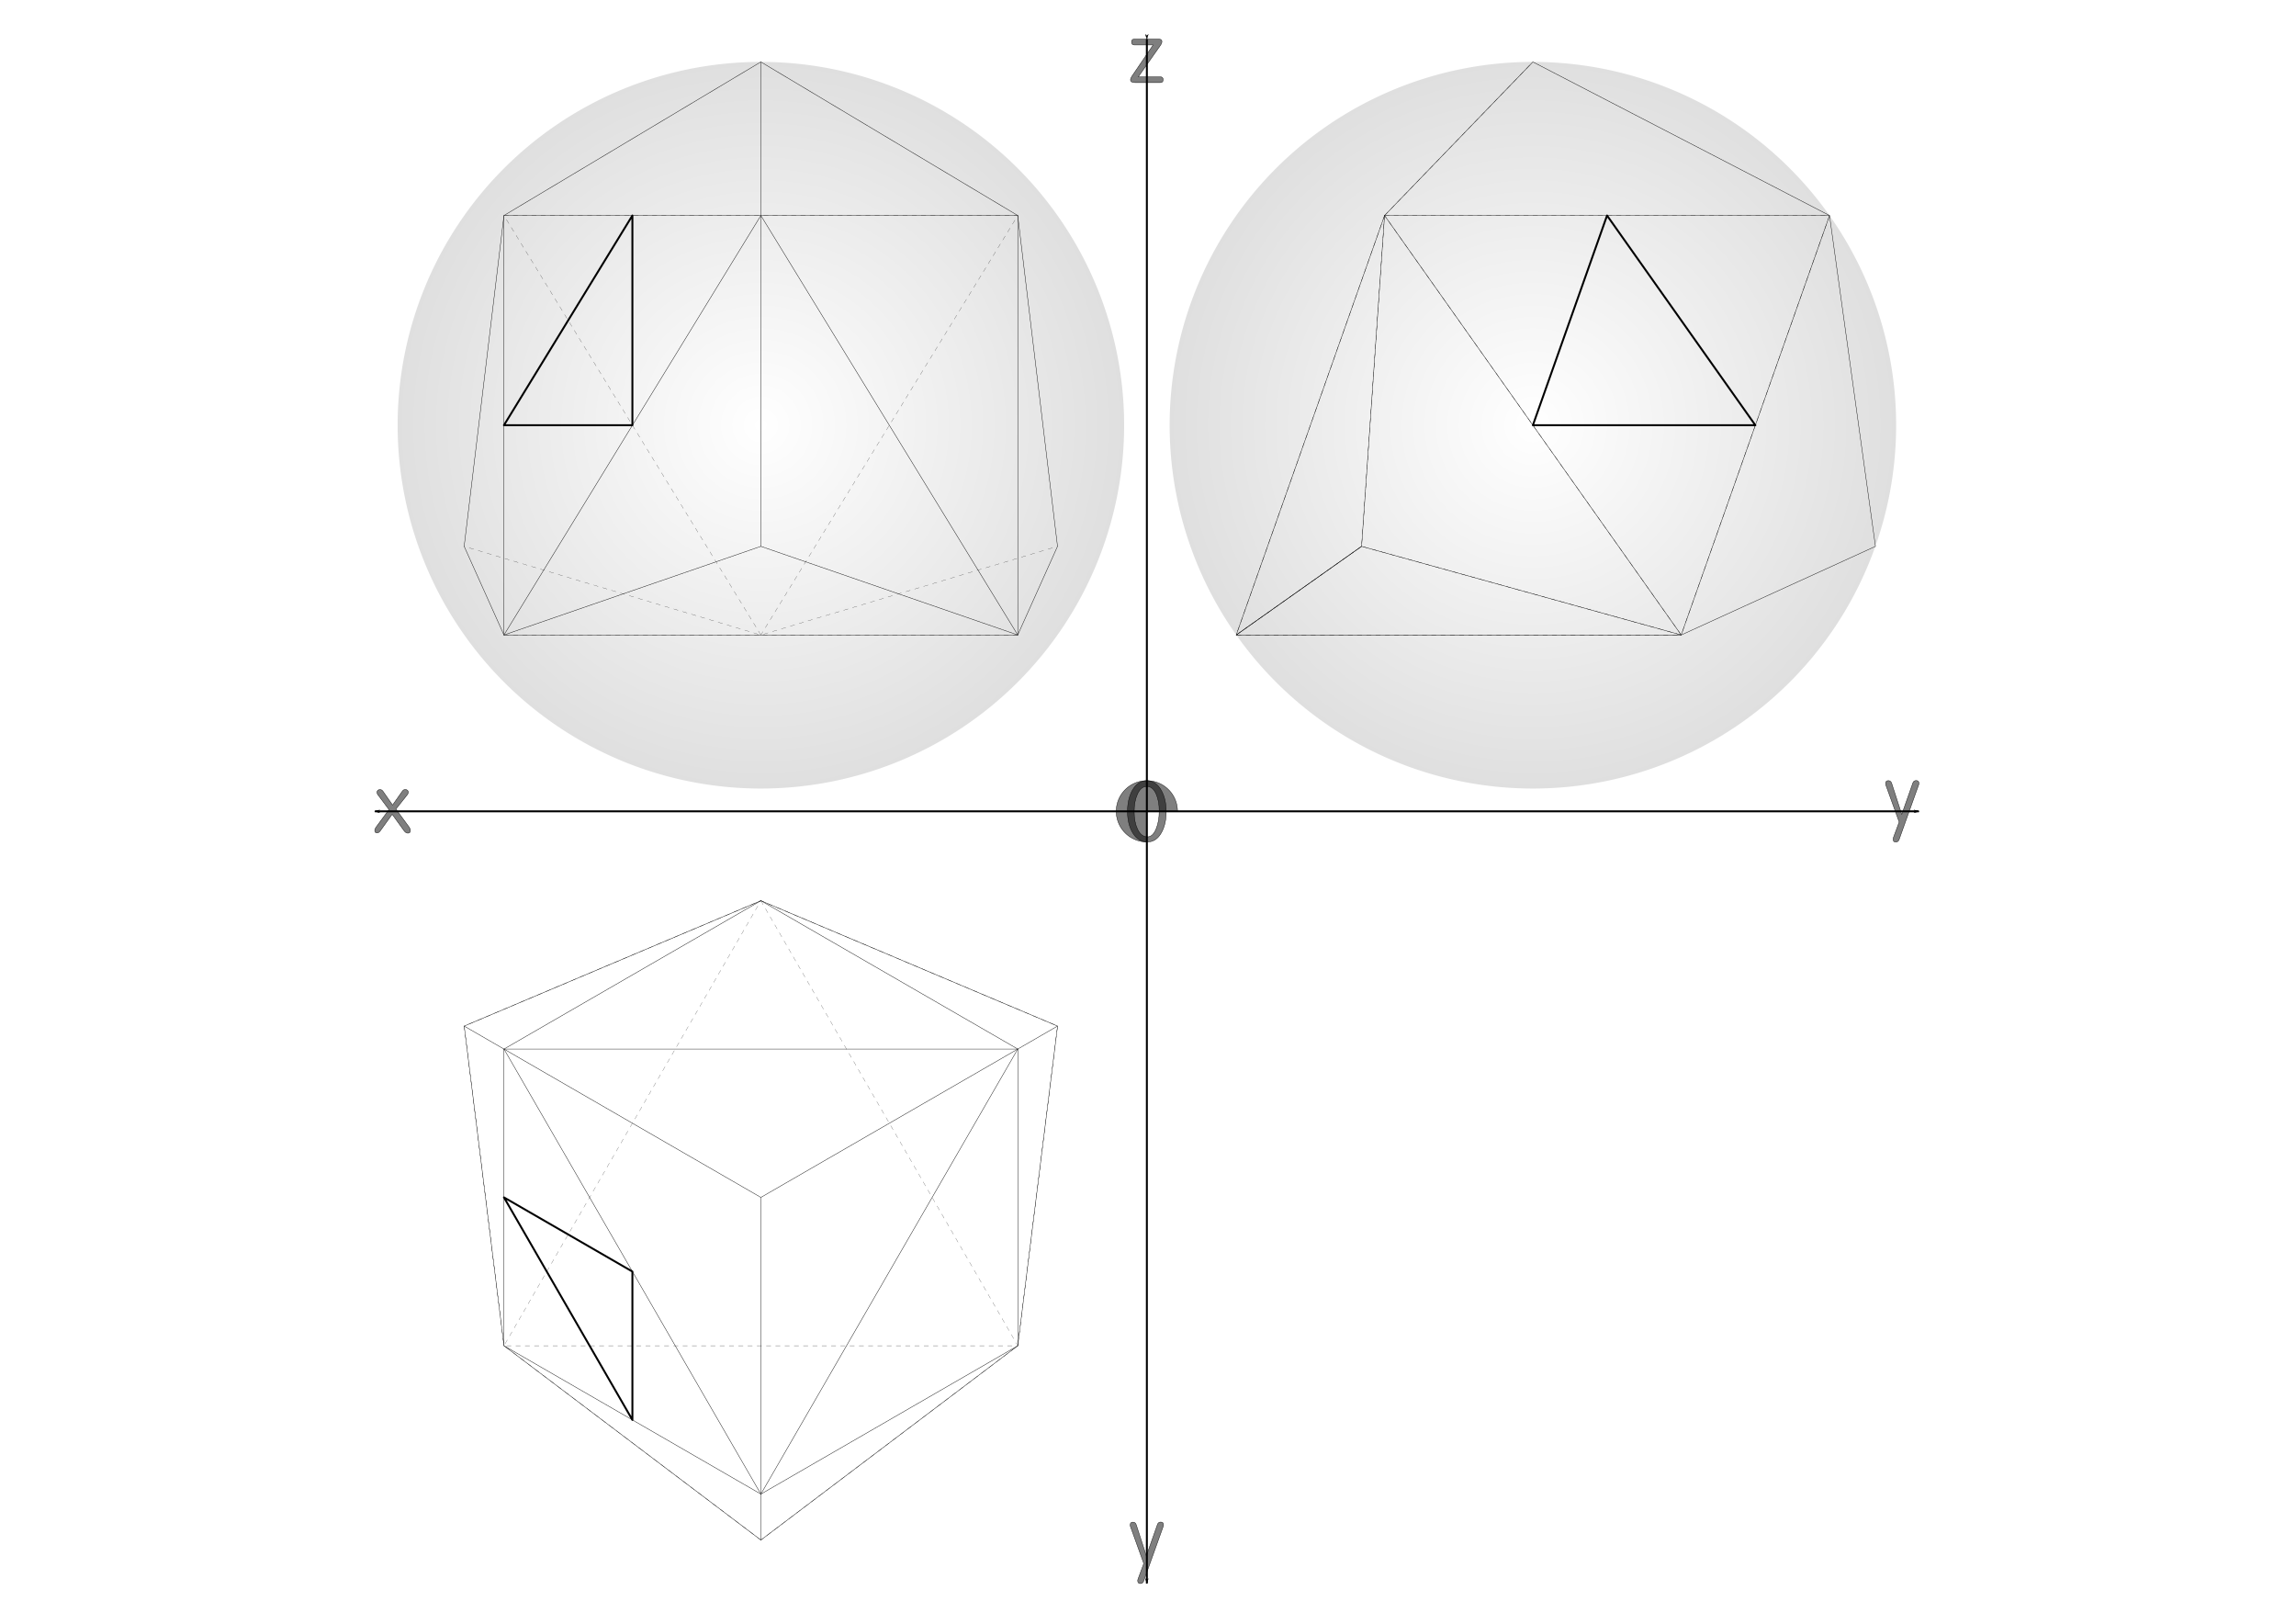 <?xml version="1.0" encoding="UTF-8" standalone="no"?>
<!-- Created with Inkscape (http://www.inkscape.org/) -->
<svg
    xmlns:inkscape="http://www.inkscape.org/namespaces/inkscape"
    xmlns:rdf="http://www.w3.org/1999/02/22-rdf-syntax-ns#"
    xmlns="http://www.w3.org/2000/svg"
    xmlns:osb="http://www.openswatchbook.org/uri/2009/osb"
    xmlns:sodipodi="http://sodipodi.sourceforge.net/DTD/sodipodi-0.dtd"
    xmlns:cc="http://creativecommons.org/ns#"
    xmlns:xlink="http://www.w3.org/1999/xlink"
    xmlns:dc="http://purl.org/dc/elements/1.1/"
    xmlns:svg="http://www.w3.org/2000/svg"
    xmlns:ns1="http://sozi.baierouge.fr"
    id="svg2"
    style="enable-background:new"
    inkscape:export-ydpi="300"
    inkscape:export-filename="./000.geodaetische.Sphaeren.rekursiv.aus.Tetraeder.mehrfach.Ebenen.png"
    viewBox="0 0 1052.4 744.09"
    inkscape:export-xdpi="300"
    version="1.1"
    inkscape:version="0.48.1 r9760"
    sodipodi:docname="019.geodaetische.Sphaeren.rekursiv.aus.Tetraeder.svg"
  >
  <title
      id="title6456"
    >019 Konstruktion geodätische Sphären rekursiv aus Tetraeder</title
  >
  <defs
      id="defs4"
    >
    <marker
        id="Arrow1Lend"
        refY="0"
        refX="0"
        style="overflow:visible"
        orient="auto"
        inkscape:stockid="Arrow1Lend"
      >
      <path
          id="path3776"
          inkscape:connector-curvature="0"
          style="stroke:#000000;stroke-width:1pt;fill-rule:evenodd"
          transform="matrix(-.8 0 0 -.8 -10 0)"
          d="m0 0 5-5-17.5 5 17.5 5-5-5z"
      />
    </marker
    >
    <marker
        id="Arrow1Lstart"
        refY="0"
        refX="0"
        style="overflow:visible"
        orient="auto"
        inkscape:stockid="Arrow1Lstart"
      >
      <path
          id="path3773"
          inkscape:connector-curvature="0"
          style="stroke:#000000;stroke-width:1pt;fill-rule:evenodd"
          transform="matrix(.8 0 0 .8 10 0)"
          d="m0 0 5-5-17.5 5 17.5 5-5-5z"
      />
    </marker
    >
    <radialGradient
        id="radialGradient3678-8"
        xlink:href="#linearGradient3672-8"
        gradientUnits="userSpaceOnUse"
        cy="1028.5"
        cx="3175.4"
        r="666.06"
        inkscape:collect="always"
    />
    <linearGradient
        id="linearGradient3672-8"
      >
      <stop
          id="stop3674-2"
          style="stop-color:#000000;stop-opacity:0"
          offset="0"
      />
      <stop
          id="stop3676-4"
          style="stop-color:#000000;stop-opacity:.125"
          offset="1"
      />
    </linearGradient
    >
  </defs
  >
  <sodipodi:namedview
      id="base"
      inkscape:snap-center="false"
      inkscape:snap-intersection-paths="false"
      inkscape:zoom="0.95149207"
      borderopacity="1.0"
      inkscape:current-layer="layer72"
      inkscape:cx="526.18109"
      inkscape:cy="372.04724"
      inkscape:snap-grids="false"
      inkscape:snap-bbox-midpoints="false"
      inkscape:bbox-nodes="false"
      borderlayer="true"
      inkscape:object-paths="false"
      inkscape:snap-page="false"
      inkscape:window-maximized="1"
      inkscape:snap-bbox="false"
      showgrid="false"
      inkscape:snap-nodes="false"
      units="mm"
      inkscape:snap-midpoints="false"
      inkscape:snap-global="false"
      showguides="true"
      bordercolor="#666666"
      inkscape:window-x="0"
      inkscape:guide-bbox="true"
      inkscape:snap-smooth-nodes="false"
      inkscape:object-nodes="false"
      inkscape:window-y="31"
      inkscape:window-width="1280"
      inkscape:pageopacity="0.0"
      inkscape:pageshadow="2"
      pagecolor="#ffffff"
      inkscape:snap-object-midpoints="false"
      inkscape:snap-to-guides="false"
      inkscape:document-units="mm"
      inkscape:snap-bbox-edge-midpoints="false"
      inkscape:window-height="929"
      showborder="true"
    >
    <inkscape:grid
        id="grid3626"
        enabled="true"
        visible="true"
        snapvisiblegridlinesonly="true"
        units="mm"
        type="axonomgrid"
        empspacing="5"
    />
  </sodipodi:namedview
  >
  <g
      id="layer72"
      inkscape:label="Ebene"
      inkscape:groupmode="layer"
    >
    <rect
        id="rect4194"
        style="enable-background:new;fill:#ffffff"
        rx="0"
        ry="0"
        height="744.98"
        width="1053.2"
        y="-.675"
        x="-.943"
    />
    <path
        id="path3618"
        sodipodi:nodetypes="cc"
        style="enable-background:new;marker-end:url(#Arrow1Lend);marker-start:url(#Arrow1Lstart);stroke:#000000;stroke-width:.886;fill:none"
        inkscape:connector-curvature="0"
        d="m525.68 17.95v707.73"
    />
    <path
        id="path3620"
        sodipodi:nodetypes="cc"
        style="enable-background:new;marker-end:url(#Arrow1Lend);marker-start:url(#Arrow1Lstart);stroke:#000000;stroke-width:.886;fill:none"
        inkscape:connector-curvature="0"
        d="m171.82 371.82h707.73"
    />
    <g
        id="text4246"
        style="stroke-linejoin:round;stroke-width:.709;fill-opacity:.502;stroke:#000000;stroke-linecap:round;enable-background:new;fill:#000000"
        transform="matrix(.25 0 0 .25 -.943 558.28)"
      >
      <path
          id="path4263"
          style="stroke-linejoin:round;fill-opacity:.502;stroke:#000000;stroke-linecap:round;stroke-width:.709;fill:#000000"
          inkscape:connector-curvature="0"
          d="m3485.8-726.21-24.192-67.104c-0.48-1.248-0.72-2.4-0.72-3.456 0-3.552 1.68-5.328 5.04-5.328 3.072 0 5.136 1.68 6.192 5.04l18.432 56.88 20.304-57.6c1.056-2.976 3.072-4.464 6.048-4.464 3.456 0 5.184 1.728 5.184 5.184-0 0.96-0.24 2.016-0.72 3.168l-35.568 99.504c-1.152 3.264-3.216 4.896-6.192 4.896-3.264-0-4.896-1.728-4.896-5.184 0-0.96 0.192-2.016 0.576-3.168l10.512-28.368"
      />
    </g
    >
    <g
        id="text4250"
        style="stroke-linejoin:round;stroke-width:.709;fill-opacity:.502;stroke:#000000;stroke-linecap:round;enable-background:new;fill:#000000"
        transform="matrix(.25 0 0 .25 -.943 558.28)"
      >
      <path
          id="path4266"
          style="stroke-linejoin:round;fill-opacity:.502;stroke:#000000;stroke-linecap:round;stroke-width:.709;fill:#000000"
          inkscape:connector-curvature="0"
          d="m2100.8 633.05-24.192-67.104c-0.48-1.248-0.72-2.4-0.72-3.456 0-3.552 1.68-5.328 5.04-5.328 3.072 0 5.136 1.68 6.192 5.04l18.432 56.88 20.304-57.6c1.056-2.976 3.072-4.464 6.048-4.464 3.456 0 5.184 1.728 5.184 5.184-0 0.96-0.24 2.016-0.72 3.168l-35.568 99.504c-1.152 3.264-3.216 4.896-6.192 4.896-3.264-0-4.896-1.728-4.896-5.184 0-0.96 0.192-2.016 0.576-3.168l10.512-28.368"
      />
    </g
    >
    <g
        id="text4254"
        style="stroke-linejoin:round;stroke-width:.709;fill-opacity:.502;stroke:#000000;stroke-linecap:round;enable-background:new;fill:#000000"
        transform="matrix(.25 0 0 .25 -.943 558.28)"
      >
      <path
          id="path4269"
          style="stroke-linejoin:round;fill-opacity:.502;stroke:#000000;stroke-linecap:round;stroke-width:.709;fill:#000000"
          inkscape:connector-curvature="0"
          d="m2083.7-2161.5h43.92c4.32 0 6.48 1.488 6.48 4.464-0 2.112-1.008 4.608-3.024 7.488l-40.32 57.312h40.32c3.552 0 5.328 1.728 5.328 5.184-0 3.552-1.776 5.328-5.328 5.328h-46.224c-5.568 0-8.352-1.728-8.352-5.184 0-1.824 0.864-3.984 2.592-6.48l38.88-57.312h-34.272c-3.552 0-5.328-1.824-5.328-5.472 0-3.552 1.776-5.328 5.328-5.328"
      />
    </g
    >
    <g
        id="text4258"
        style="stroke-linejoin:round;stroke-width:.709;fill-opacity:.502;stroke:#000000;stroke-linecap:round;enable-background:new;fill:#000000"
        transform="matrix(.25 0 0 .25 -.943 558.28)"
      >
      <path
          id="path4272"
          style="stroke-linejoin:round;fill-opacity:.502;stroke:#000000;stroke-linecap:round;stroke-width:.709;fill:#000000"
          inkscape:connector-curvature="0"
          d="m716.92-749.03-20.448-27.36c-1.056-1.44-1.584-2.832-1.584-4.176 0-1.536 0.528-2.784 1.584-3.744 1.152-0.96 2.448-1.44 3.888-1.44 2.304 0 4.176 1.056 5.616 3.168l17.568 25.2 17.856-25.344c1.44-2.112 3.264-3.168 5.472-3.168 1.536 0 2.832 0.48 3.888 1.44 1.152 0.96 1.728 2.16 1.728 3.6-0 1.44-0.576 2.88-1.728 4.32l-21.168 26.64 23.904 32.4c1.824 2.496 2.736 4.752 2.736 6.768-0 3.264-1.536 4.896-4.608 4.896-2.592 0-4.992-1.536-7.2-4.608l-21.6-29.952-21.6 30.096c-1.824 2.688-3.888 4.032-6.192 4.032-2.784 0-4.176-1.488-4.176-4.464 0-1.92 0.816-3.984 2.448-6.192l23.616-32.112"
      />
    </g
    >
    <g
        id="text4281"
        style="stroke-linejoin:round;stroke-width:.709;fill-opacity:.502;stroke:#000000;stroke-linecap:round;enable-background:new;fill:#000000"
        transform="matrix(.25 0 0 .25 -.943 558.28)"
      >
      <path
          id="path4286"
          style="stroke-linejoin:round;fill-opacity:.502;stroke:#000000;stroke-linecap:round;stroke-width:.709;fill:#000000"
          inkscape:connector-curvature="0"
          d="m2106.4-802.03c11.136 0 20.016 5.952 26.64 17.856 5.952 10.656 8.928 23.664 8.928 39.024-0 15.072-2.88 27.792-8.64 38.16-6.336 11.52-14.928 17.28-25.776 17.28-11.616 0-20.784-5.808-27.504-17.424-6.048-10.464-9.072-23.28-9.072-38.448 0-15.264 2.976-28.224 8.928-38.88 6.624-11.712 15.456-17.568 26.496-17.568m1.152 102.96c6.624 0 11.952-4.944 15.984-14.832 3.744-9.024 5.616-19.824 5.616-32.4-0-12.384-1.872-22.752-5.616-31.104-4.128-9.408-9.84-14.112-17.136-14.112-7.2 0-12.96 4.8-17.28 14.4-3.936 8.736-5.904 19.344-5.904 31.824 0 12.576 2.016 23.184 6.048 31.824 4.416 9.6 10.512 14.4 18.288 14.4"
      />
    </g
    >
    <path
        id="path4333"
        sodipodi:rx="56.159996"
        sodipodi:ry="56.159996"
        style="stroke-linejoin:round;enable-background:new;fill-opacity:.502;stroke:#000000;stroke-linecap:round;stroke-width:.709;fill:#000000"
        sodipodi:type="arc"
        d="m2106.5 1546.1a56.16 56.16 0 1 1 56.16 -56.16h-56.16z"
        transform="matrix(.25 0 0 .25 -.943 -.675)"
        sodipodi:cy="1489.9606"
        sodipodi:cx="2106.4961"
        sodipodi:end="6.2831853"
        sodipodi:start="1.5707963"
    />
    <path
        id="path2862"
        sodipodi:rx="666"
        sodipodi:ry="666"
        style="stroke-linejoin:round;enable-background:new;stroke:#000000;stroke-linecap:round;stroke-width:.004;fill:url(#radialGradient3678-8)"
        sodipodi:type="arc"
        d="m3841.4 1028.5a666 666 0 1 1 -1332 0 666 666 0 1 1 1332 0z"
        transform="matrix(.25 0 0 .25 -91.229 -62.251)"
        sodipodi:cy="1028.5339"
        sodipodi:cx="3175.3696"
    />
    <path
        id="use2864"
        sodipodi:rx="666"
        sodipodi:ry="666"
        style="stroke-linejoin:round;stroke-width:.004;stroke:#000000;stroke-linecap:round;enable-background:new;fill:url(#radialGradient3678-8)"
        sodipodi:type="arc"
        d="m3841.4 1028.5a666 666 0 1 1 -1332 0 666 666 0 1 1 1332 0z"
        transform="matrix(.25 0 0 .25 -445.09 291.61)"
        sodipodi:cy="1028.5339"
        sodipodi:cx="3175.3696"
    />
    <path
        id="use2866"
        sodipodi:rx="666"
        sodipodi:ry="666"
        style="stroke-linejoin:round;stroke-width:.004;stroke:#000000;stroke-linecap:round;enable-background:new;fill:url(#radialGradient3678-8)"
        sodipodi:type="arc"
        d="m3841.4 1028.5a666 666 0 1 1 -1332 0 666 666 0 1 1 1332 0z"
        transform="matrix(.25 0 0 .25 -445.09 -62.251)"
        sodipodi:cy="1028.5339"
        sodipodi:cx="3175.3696"
    />
    <path
        id="path3750"
        sodipodi:nodetypes="ccc"
        style="stroke-linejoin:round;enable-background:new;stroke:#000000;stroke-linecap:round;stroke-dasharray:2.126, 2.126;stroke-width:.089;fill:none"
        inkscape:connector-curvature="0"
        d="m230.99 291h117.75l-135.99-40.617"
    />
    <path
        id="path3752"
        sodipodi:nodetypes="ccc"
        style="stroke-linejoin:round;enable-background:new;stroke:#000000;stroke-linecap:round;stroke-dasharray:2.126, 2.126;stroke-width:.089;fill:none"
        inkscape:connector-curvature="0"
        d="m466.5 291h-117.75l135.99-40.617"
    />
    <path
        id="path3754"
        sodipodi:nodetypes="cccc"
        style="stroke-linejoin:round;enable-background:new;stroke:#000000;stroke-linecap:round;stroke-dasharray:2.126, 2.126;stroke-width:.089;fill:none"
        inkscape:connector-curvature="0"
        d="m348.75 291-117.75-192.23h235.51l-117.75 192.23z"
    />
    <path
        id="path3762"
        sodipodi:nodetypes="cccc"
        style="stroke-linejoin:round;enable-background:new;stroke:#000000;stroke-linecap:round;stroke-dasharray:2.126, 2.126;stroke-width:.089;fill:none"
        inkscape:connector-curvature="0"
        d="m634.63 98.766h203.96l-67.986 192.23-135.97-192.23z"
    />
    <path
        id="path3764"
        sodipodi:nodetypes="ccccc"
        style="stroke-linejoin:round;enable-background:new;stroke:#000000;stroke-linecap:round;stroke-dasharray:2.126, 2.126;stroke-width:.089;fill:none"
        inkscape:connector-curvature="0"
        d="m634.63 98.766-67.986 192.23h203.96l-146.5-40.617 10.527-151.62z"
    />
    <path
        id="path3766"
        sodipodi:nodetypes="cc"
        style="stroke-linejoin:round;enable-background:new;stroke:#000000;stroke-linecap:round;stroke-dasharray:2.126, 2.126;stroke-width:.089;fill:none"
        inkscape:connector-curvature="0"
        d="m566.64 291 57.459-40.617"
    />
    <path
        id="path6287"
        style="stroke-linejoin:round;enable-background:new;stroke:#000000;stroke-linecap:round;stroke-dasharray:8.504, 8.504;stroke-width:.354;fill:none"
        sodipodi:type="star"
        sodipodi:sides="3"
        sodipodi:r1="543.88629"
        sodipodi:r2="81.134705"
        sodipodi:arg1="-1.5707962"
        sodipodi:arg2="-0.52359868"
        transform="matrix(.25 0 0 .25 -.943 -.675)"
        inkscape:randomized="0"
        sodipodi:cy="2197.6919"
        sodipodi:cx="1398.7648"
        inkscape:rounded="0"
        inkscape:flatsided="true"
        d="m1398.8 1653.8 471.02 815.83-942.04-0z"
    />
    <path
        id="path3861"
        inkscape:connector-curvature="0"
        sodipodi:nodetypes="cc"
        style="stroke-linejoin:round;enable-background:new;stroke:#000000;stroke-linecap:round;stroke-dasharray:2.126, 2.126;stroke-width:.089;fill:none"
        d="m634.63 98.766 67.986-70.383"
    />
    <path
        id="path3162"
        style="stroke-linejoin:round;enable-background:new;stroke:#000000;stroke-linecap:round;stroke-dasharray:8.504, 8.504;stroke-width:.354;fill:none"
        sodipodi:type="star"
        sodipodi:sides="3"
        sodipodi:r1="628.10309"
        sodipodi:r2="543.88629"
        sodipodi:arg1="1.5707963"
        sodipodi:arg2="2.617994"
        transform="matrix(.25 0 0 .25 -.943 -.675)"
        inkscape:randomized="0"
        sodipodi:cy="2197.6919"
        sodipodi:cx="1398.7648"
        inkscape:rounded="0"
        inkscape:flatsided="false"
        d="m1398.8 2825.8-471.02-356.16-72.934-585.99 543.95-229.83 543.95 229.83-72.934 585.99z"
    />
    <path
        id="path3819"
        style="stroke-linejoin:round;enable-background:new;stroke:#000000;stroke-linecap:round;stroke-width:.709;fill:none"
        sodipodi:type="star"
        sodipodi:sides="3"
        sodipodi:r1="628.10321"
        sodipodi:r2="543.88629"
        sodipodi:arg1="1.5707963"
        sodipodi:arg2="2.617994"
        transform="matrix(.25 0 0 .25 -.943 -.675)"
        inkscape:randomized="0"
        sodipodi:cy="2197.6919"
        sodipodi:cx="1398.7648"
        inkscape:rounded="-5.1679702e-008"
        inkscape:flatsided="false"
        d="m1398.8 2825.8-471.02-356.16-72.934-585.99 543.95-229.83 543.95 229.83-72.934 585.99z"
    />
    <path
        id="path3821"
        style="stroke-linejoin:round;enable-background:new;stroke:#000000;stroke-linecap:round;stroke-width:.709;fill:none"
        sodipodi:type="star"
        sodipodi:sides="3"
        sodipodi:r1="543.8866"
        sodipodi:r2="543.88629"
        sodipodi:arg1="1.5707963"
        sodipodi:arg2="2.617994"
        transform="matrix(.25 0 0 .25 -.943 -.675)"
        inkscape:randomized="0"
        sodipodi:cy="2197.6919"
        sodipodi:cx="1398.7648"
        inkscape:rounded="-5.1679702e-008"
        inkscape:flatsided="false"
        d="m1398.8 2741.6-471.02-271.94-0-543.89 471.02-271.94 471.02 271.94-0 543.89z"
    />
    <path
        id="path3825"
        style="stroke-linejoin:round;enable-background:new;stroke:#000000;stroke-linecap:round;stroke-width:.709;fill:none"
        sodipodi:type="star"
        sodipodi:sides="3"
        sodipodi:r1="543.88666"
        sodipodi:r2="271.94333"
        sodipodi:arg1="1.5707964"
        sodipodi:arg2="2.617994"
        transform="matrix(.25 0 0 .25 -.943 -.675)"
        inkscape:randomized="0"
        sodipodi:cy="2197.6919"
        sodipodi:cx="1398.7648"
        inkscape:rounded="-5.1679702e-008"
        inkscape:flatsided="true"
        d="m1398.8 2741.6-471.02-815.83 942.04 0z"
    />
    <path
        id="path3827"
        style="stroke-linejoin:round;enable-background:new;stroke:#000000;stroke-linecap:round;stroke-width:.709;fill:none"
        sodipodi:type="star"
        sodipodi:sides="3"
        sodipodi:r1="543.88654"
        sodipodi:r2="8.3003215e-005"
        sodipodi:arg1="1.5707963"
        sodipodi:arg2="-0.7903898"
        transform="matrix(.25 0 0 .25 -.943 -.675)"
        inkscape:randomized="0"
        sodipodi:cy="2197.6919"
        sodipodi:cx="1398.7648"
        inkscape:rounded="-5.1679702e-008"
        inkscape:flatsided="false"
        d="m1398.8 2741.6v-543.89l-471.02-271.94 471.02 271.94 471.02-271.94-471.02 271.94z"
    />
    <path
        id="path3829"
        sodipodi:nodetypes="cc"
        style="stroke-linejoin:round;enable-background:new;stroke:#000000;stroke-linecap:round;stroke-width:.177;fill:none"
        inkscape:connector-curvature="0"
        d="m212.76 470.24 18.233 10.527"
    />
    <path
        id="path3831"
        sodipodi:nodetypes="cc"
        style="stroke-linejoin:round;enable-background:new;stroke:#000000;stroke-linecap:round;stroke-width:.177;fill:none"
        inkscape:connector-curvature="0"
        d="m466.5 480.76 18.233-10.527"
    />
    <path
        id="path3833"
        sodipodi:nodetypes="cc"
        style="stroke-linejoin:round;enable-background:new;stroke:#000000;stroke-linecap:round;stroke-width:.177;fill:none"
        inkscape:connector-curvature="0"
        d="m348.75 684.72v21.054"
    />
    <path
        id="path3860"
        sodipodi:nodetypes="cccccccc"
        style="stroke-linejoin:round;enable-background:new;stroke:#000000;stroke-linecap:round;stroke-width:.177;fill:none"
        inkscape:connector-curvature="0"
        d="m230.99 291-18.234-40.617 18.234-151.62 117.75-70.383 117.75 70.383 18.234 151.62-18.234 40.617h-235.51z"
    />
    <path
        id="path3866"
        sodipodi:nodetypes="cccccc"
        style="stroke-linejoin:round;enable-background:new;stroke:#000000;stroke-linecap:round;stroke-width:.177;fill:none"
        inkscape:connector-curvature="0"
        d="m230.99 98.766h235.51v192.23l-117.75-192.23-117.75 192.23v-192.23z"
    />
    <path
        id="path3868"
        sodipodi:nodetypes="ccc"
        style="stroke-linejoin:round;enable-background:new;stroke:#000000;stroke-linecap:round;stroke-width:.177;fill:none"
        inkscape:connector-curvature="0"
        d="m230.99 291 117.75-40.617 117.75 40.617"
    />
    <path
        id="path3870"
        sodipodi:nodetypes="cc"
        style="stroke-linejoin:round;enable-background:new;stroke:#000000;stroke-linecap:round;stroke-width:.177;fill:none"
        inkscape:connector-curvature="0"
        d="m348.75 98.766v151.62"
    />
    <path
        id="path3872"
        sodipodi:nodetypes="ccccccc"
        style="stroke-linejoin:round;enable-background:new;stroke:#000000;stroke-linecap:round;stroke-width:.177;fill:none"
        inkscape:connector-curvature="0"
        d="m566.64 291 67.986-192.23 67.986-70.383 135.97 70.383 21.054 151.62-89.04 40.617h-203.96z"
    />
    <path
        id="path3874"
        sodipodi:nodetypes="cccc"
        style="stroke-linejoin:round;enable-background:new;stroke:#000000;stroke-linecap:round;stroke-width:.177;fill:none"
        inkscape:connector-curvature="0"
        d="m634.63 98.766h203.96l-67.986 192.23-135.97-192.23z"
    />
    <path
        id="path3876"
        sodipodi:nodetypes="ccc"
        style="stroke-linejoin:round;enable-background:new;stroke:#000000;stroke-linecap:round;stroke-width:.177;fill:none"
        inkscape:connector-curvature="0"
        d="m634.63 98.766-10.527 151.62 146.5 40.617"
    />
    <path
        id="path3878"
        sodipodi:nodetypes="cc"
        style="stroke-linejoin:round;enable-background:new;stroke:#000000;stroke-linecap:round;stroke-width:.177;fill:none"
        inkscape:connector-curvature="0"
        d="m566.64 291 57.459-40.617"
    />
    <path
        id="path3745"
        sodipodi:nodetypes="cc"
        style="stroke-linejoin:round;enable-background:new;stroke:#000000;stroke-linecap:round;stroke-width:.177;fill:none"
        inkscape:connector-curvature="0"
        d="m348.75 28.383v70.383"
    />
    <path
        id="path3900"
        inkscape:connector-curvature="0"
        sodipodi:nodetypes="cc"
        style="stroke-linejoin:round;enable-background:new;stroke:#000000;stroke-linecap:round;stroke-width:.177;fill:none"
        d="m566.64 291 57.459-40.617"
    />
    <path
        id="path3794"
        sodipodi:nodetypes="cccc"
        style="stroke-linejoin:round;enable-background:new;stroke:#000000;stroke-linecap:round;stroke-width:.886;fill:none"
        inkscape:connector-curvature="0"
        d="m230.99 194.88h58.877v-96.117l-58.877 96.117z"
    />
    <path
        id="path3796"
        sodipodi:nodetypes="cccc"
        style="stroke-linejoin:round;enable-background:new;stroke:#000000;stroke-linecap:round;stroke-width:.886;fill:none"
        inkscape:connector-curvature="0"
        d="m736.61 98.766-33.993 96.117h101.98l-67.986-96.117z"
    />
    <path
        id="path3798"
        sodipodi:nodetypes="cccc"
        style="stroke-linejoin:round;enable-background:new;stroke:#000000;stroke-linecap:round;stroke-width:.886;fill:none"
        inkscape:connector-curvature="0"
        d="m289.87 582.74-58.878-33.993 58.878 101.98v-67.986z"
    />
  </g
  >
</svg
>

